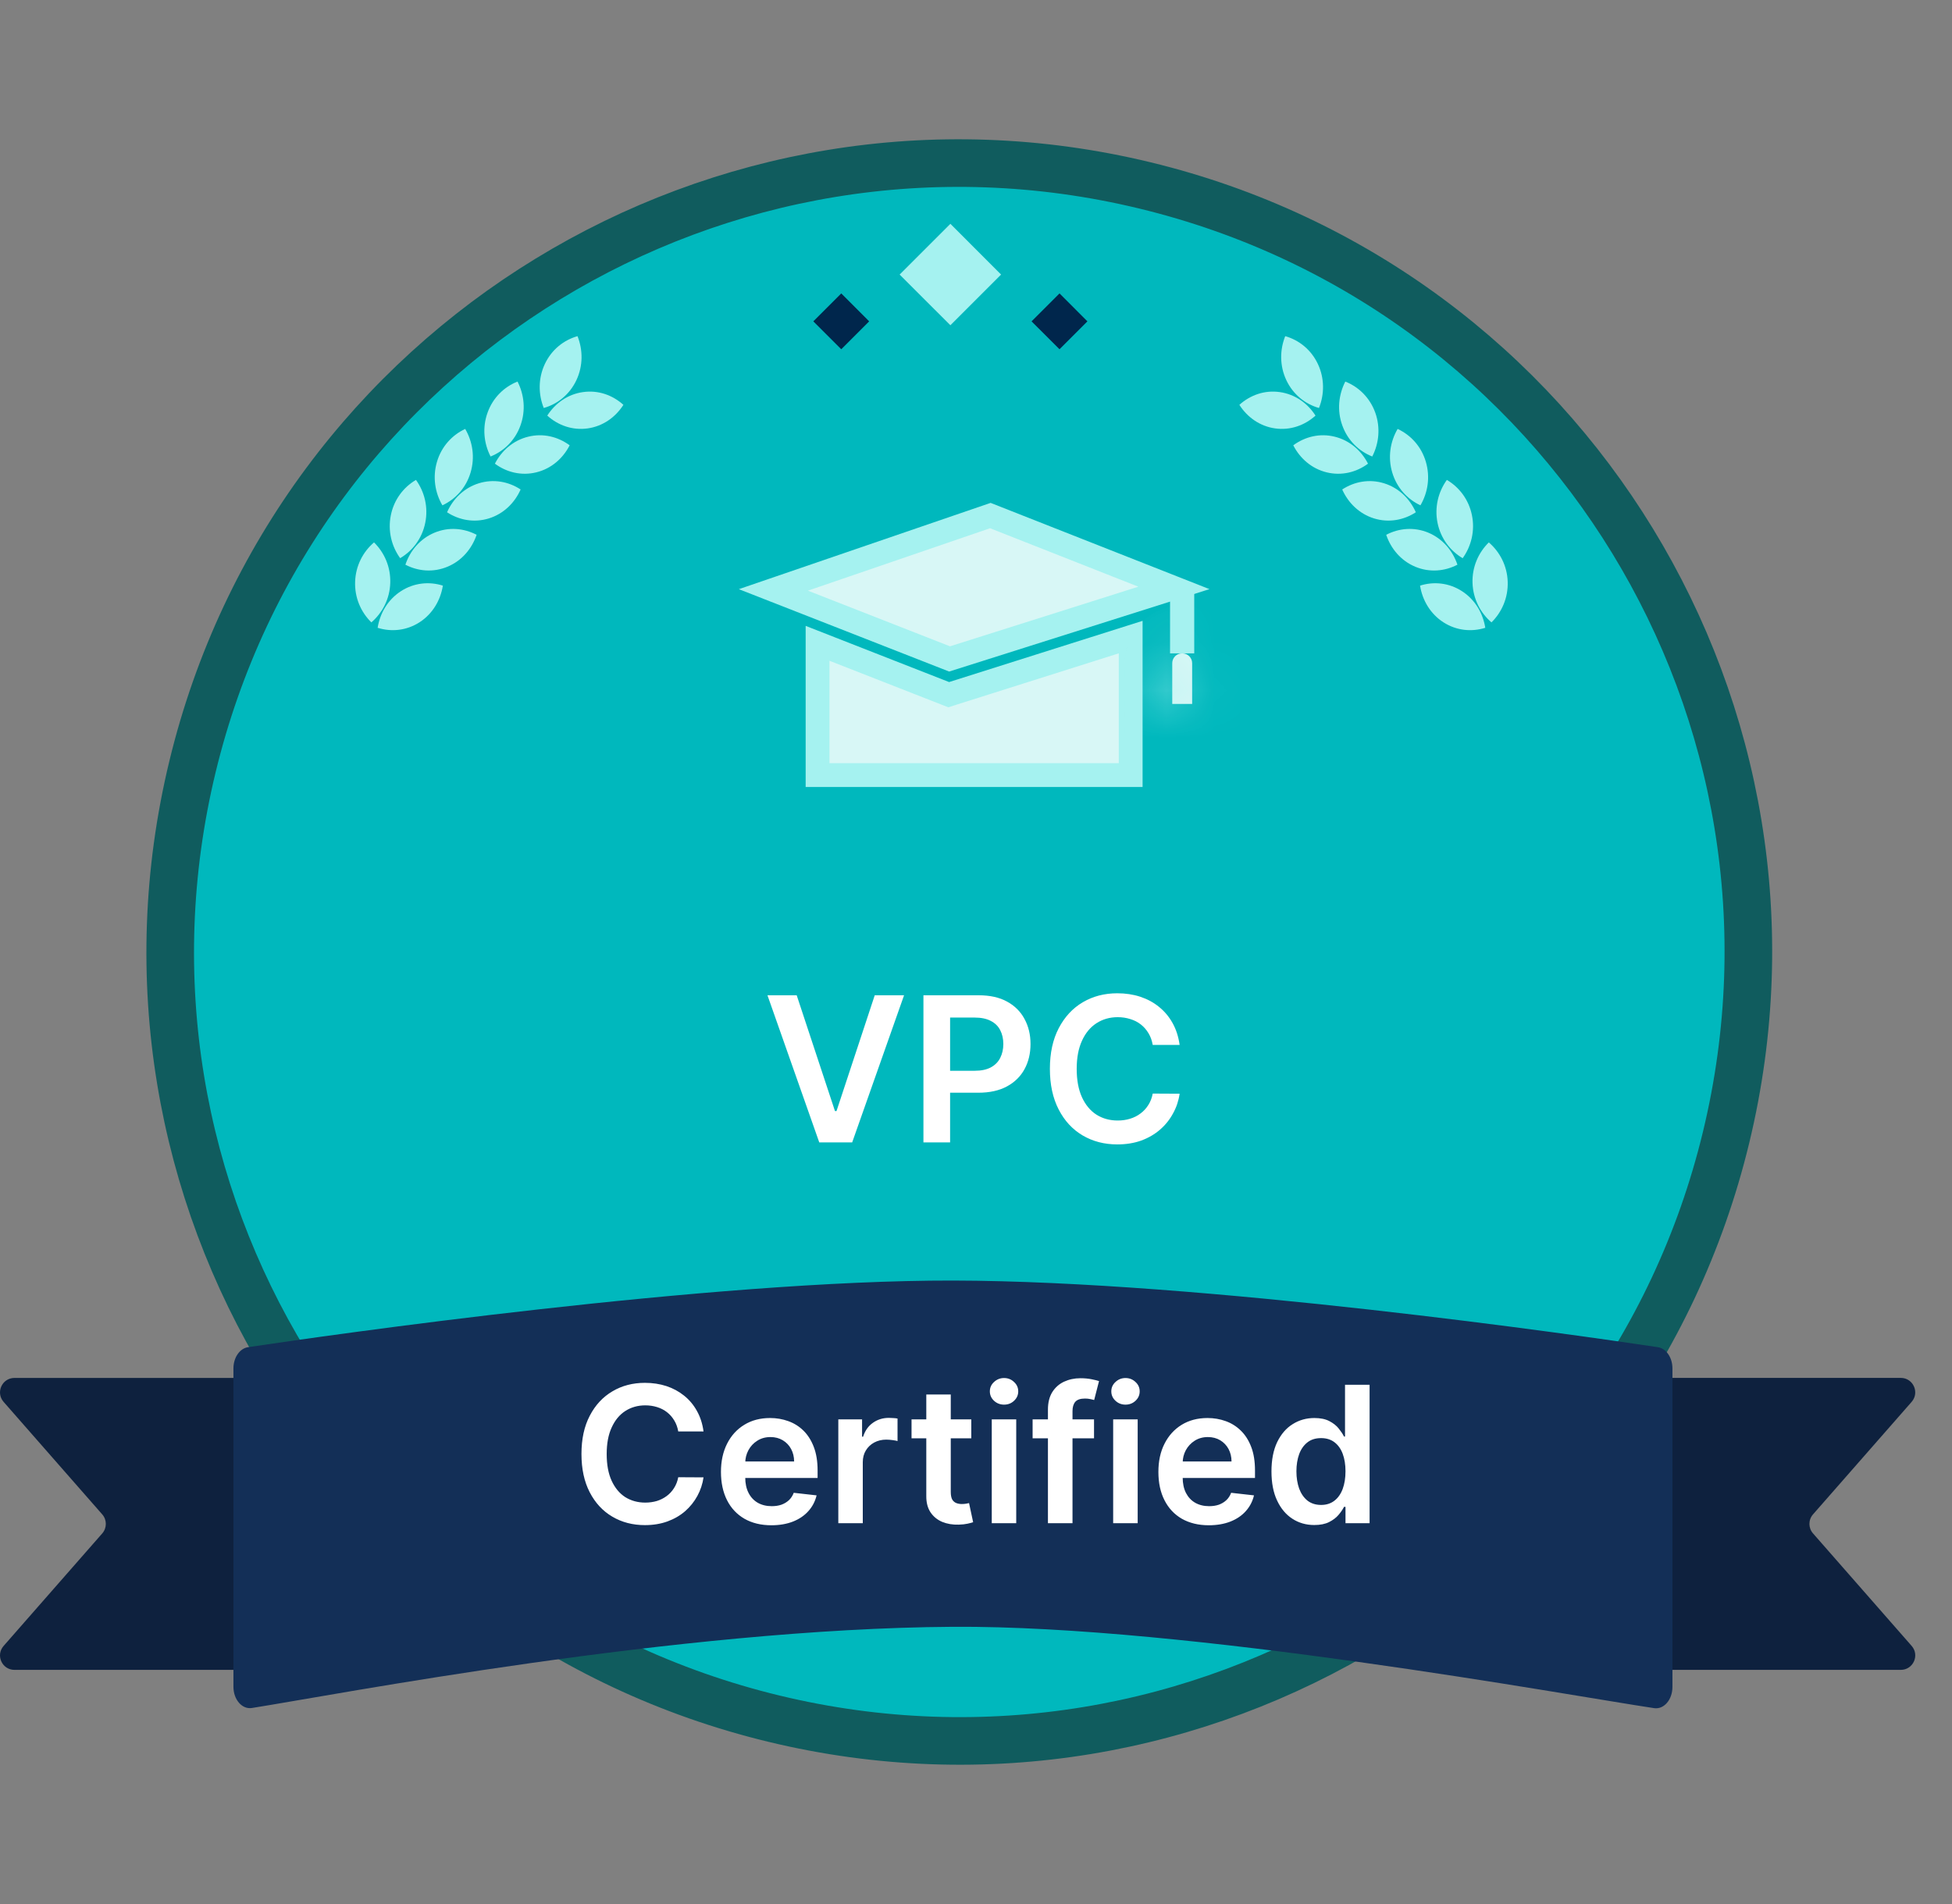 <svg width="41" height="40" viewBox="0 0 41 40" fill="none" xmlns="http://www.w3.org/2000/svg">
<rect x="0" y="0" width="41" height="40" fill="#808080" stroke="none"/>
<path d="M26.452 14.393H25.852V13.162C25.852 12.999 25.984 12.867 26.147 12.867H26.157C26.32 12.867 26.452 12.999 26.452 13.162V14.393Z" fill="#00264C"/>
<path d="M26.151 10.874V12.867" stroke="#333333" stroke-width="0.508" stroke-miterlimit="10"/>
<path d="M36.255 23.894C38.406 14.999 32.938 6.045 24.043 3.894C15.148 1.743 6.194 7.211 4.043 16.106C1.892 25.001 7.36 33.956 16.255 36.106C25.15 38.257 34.105 32.789 36.255 23.894Z" fill="#00B8BD" stroke="#105C5E" stroke-miterlimit="10"/>
<path d="M30.317 13.073C30.592 13.25 30.911 13.279 31.197 13.189C31.148 12.881 30.981 12.596 30.707 12.419C30.433 12.242 30.113 12.212 29.827 12.303C29.876 12.61 30.043 12.896 30.317 13.073Z" fill="#A5F2F0"/>
<path d="M31.668 12.222C31.679 12.557 31.545 12.861 31.327 13.075C31.095 12.877 30.941 12.584 30.929 12.248C30.918 11.912 31.053 11.609 31.271 11.395C31.502 11.593 31.657 11.886 31.668 12.222Z" fill="#A5F2F0"/>
<path d="M29.726 11.906C30.025 12.031 30.345 12.003 30.612 11.863C30.512 11.568 30.301 11.317 30.002 11.191C29.703 11.066 29.383 11.095 29.116 11.235C29.215 11.529 29.426 11.78 29.726 11.906Z" fill="#A5F2F0"/>
<path d="M30.917 10.825C30.984 11.154 30.901 11.477 30.722 11.727C30.461 11.573 30.261 11.313 30.194 10.984C30.128 10.655 30.21 10.332 30.39 10.082C30.65 10.235 30.851 10.496 30.917 10.825Z" fill="#A5F2F0"/>
<path d="M28.86 10.891C29.17 10.987 29.485 10.927 29.738 10.762C29.613 10.478 29.38 10.249 29.071 10.153C28.761 10.057 28.446 10.117 28.192 10.283C28.318 10.566 28.551 10.795 28.86 10.891Z" fill="#A5F2F0"/>
<path d="M29.948 9.699C30.044 10.021 29.991 10.35 29.835 10.616C29.562 10.489 29.339 10.249 29.243 9.928C29.147 9.606 29.2 9.277 29.356 9.011C29.63 9.138 29.853 9.378 29.948 9.699Z" fill="#A5F2F0"/>
<path d="M27.864 9.923C28.179 10 28.49 9.922 28.734 9.741C28.593 9.466 28.348 9.251 28.034 9.174C27.72 9.096 27.408 9.175 27.164 9.355C27.305 9.631 27.551 9.846 27.864 9.923Z" fill="#A5F2F0"/>
<path d="M28.886 8.668C28.999 8.983 28.964 9.315 28.823 9.59C28.543 9.48 28.307 9.253 28.194 8.938C28.08 8.623 28.116 8.291 28.257 8.016C28.537 8.127 28.772 8.353 28.886 8.668Z" fill="#A5F2F0"/>
<path d="M26.782 9C27.102 9.045 27.405 8.936 27.631 8.731C27.465 8.471 27.201 8.282 26.881 8.237C26.561 8.191 26.258 8.301 26.032 8.505C26.198 8.765 26.462 8.955 26.782 9Z" fill="#A5F2F0"/>
<path d="M27.681 7.647C27.823 7.949 27.819 8.284 27.704 8.571C27.416 8.49 27.16 8.288 27.018 7.986C26.876 7.684 26.88 7.35 26.995 7.062C27.284 7.144 27.539 7.345 27.681 7.647Z" fill="#A5F2F0"/>
<path d="M8.812 13.073C8.537 13.25 8.218 13.279 7.932 13.189C7.981 12.881 8.148 12.596 8.422 12.419C8.696 12.242 9.016 12.212 9.302 12.303C9.253 12.61 9.086 12.896 8.812 13.073Z" fill="#A5F2F0"/>
<path d="M7.459 12.222C7.447 12.558 7.582 12.861 7.8 13.075C8.031 12.877 8.186 12.584 8.197 12.248C8.208 11.912 8.074 11.609 7.856 11.395C7.624 11.593 7.47 11.886 7.459 12.222Z" fill="#A5F2F0"/>
<path d="M9.401 11.905C9.101 12.031 8.782 12.003 8.515 11.863C8.614 11.568 8.825 11.317 9.125 11.191C9.424 11.066 9.743 11.095 10.011 11.235C9.911 11.529 9.7 11.78 9.401 11.905Z" fill="#A5F2F0"/>
<path d="M8.209 10.825C8.143 11.154 8.225 11.477 8.405 11.726C8.665 11.573 8.866 11.312 8.932 10.983C8.999 10.654 8.916 10.331 8.737 10.082C8.476 10.235 8.275 10.496 8.209 10.825Z" fill="#A5F2F0"/>
<path d="M10.268 10.891C9.958 10.987 9.643 10.927 9.39 10.762C9.515 10.478 9.748 10.249 10.057 10.153C10.367 10.057 10.682 10.117 10.935 10.283C10.81 10.566 10.577 10.795 10.268 10.891Z" fill="#A5F2F0"/>
<path d="M9.179 9.699C9.083 10.02 9.136 10.35 9.292 10.616C9.566 10.489 9.789 10.249 9.884 9.927C9.98 9.606 9.927 9.277 9.771 9.011C9.498 9.138 9.274 9.378 9.179 9.699Z" fill="#A5F2F0"/>
<path d="M11.265 9.923C10.95 10 10.639 9.922 10.395 9.741C10.536 9.466 10.781 9.251 11.095 9.174C11.409 9.096 11.721 9.175 11.965 9.355C11.824 9.631 11.579 9.846 11.265 9.923Z" fill="#A5F2F0"/>
<path d="M10.241 8.668C10.127 8.983 10.163 9.315 10.304 9.59C10.583 9.479 10.819 9.253 10.932 8.938C11.046 8.623 11.011 8.291 10.87 8.016C10.59 8.127 10.354 8.353 10.241 8.668Z" fill="#A5F2F0"/>
<path d="M12.344 9C12.024 9.045 11.721 8.936 11.495 8.731C11.661 8.471 11.925 8.282 12.245 8.237C12.565 8.191 12.868 8.301 13.094 8.505C12.928 8.765 12.664 8.955 12.344 9Z" fill="#A5F2F0"/>
<path d="M11.444 7.647C11.302 7.949 11.306 8.284 11.421 8.571C11.709 8.49 11.965 8.288 12.107 7.986C12.249 7.684 12.245 7.35 12.13 7.062C11.841 7.144 11.586 7.345 11.444 7.647Z" fill="#A5F2F0"/>
<path d="M21.027 5.768L19.962 4.702L18.896 5.768L19.962 6.833L21.027 5.768Z" fill="#A5F2F0"/>
<path d="M22.84 6.751L22.254 6.164L21.667 6.751L22.254 7.337L22.84 6.751Z" fill="#00264C"/>
<path d="M18.256 6.751L17.67 6.164L17.083 6.751L17.67 7.337L18.256 6.751Z" fill="#00264C"/>
<path d="M6.657 35.081H0.304C0.043 35.081 -0.096 34.774 0.076 34.578L2.147 32.215C2.248 32.1 2.248 31.929 2.147 31.814L0.076 29.451C-0.096 29.255 0.043 28.948 0.304 28.948H6.657C6.825 28.948 6.96 29.084 6.96 29.251V34.778C6.96 34.946 6.824 35.081 6.657 35.081Z" fill="#0E213E"/>
<path d="M33.572 35.081H39.924C40.185 35.081 40.325 34.774 40.152 34.577L38.081 32.214C37.98 32.1 37.98 31.929 38.081 31.814L40.152 29.451C40.324 29.255 40.185 28.947 39.924 28.947H33.572C33.404 28.947 33.268 29.083 33.268 29.251V34.778C33.268 34.946 33.404 35.081 33.572 35.081Z" fill="#0E213E"/>
<path d="M35.128 35.439C35.128 35.708 34.949 35.916 34.743 35.885C32.911 35.611 24.96 34.145 20.016 34.176C14.228 34.212 7.023 35.61 5.29 35.882C5.084 35.914 4.903 35.705 4.903 35.436V28.748C4.903 28.52 5.035 28.328 5.21 28.302C6.874 28.054 14.933 26.893 20.016 26.902C25.266 26.912 33.175 28.055 34.822 28.302C34.996 28.328 35.128 28.519 35.128 28.748V35.439H35.128Z" fill="#132F57"/>
<path d="M19.945 13.843L16.244 12.393L20.801 10.831L24.657 12.351L19.945 13.843Z" fill="#D8F7F6" stroke="#A5F2F0" stroke-width="0.5"/>
<path d="M19.845 14.562L19.927 14.594L20.011 14.567L23.749 13.384V16.283H17.172V13.515L19.845 14.562Z" fill="#D8F7F6" stroke="#A5F2F0" stroke-width="0.5"/>
<mask id="path-32-inside-1_8_156" fill="white">
<path d="M25.04 14.788H24.622V13.931C24.622 13.818 24.714 13.726 24.827 13.726H24.834C24.947 13.726 25.04 13.818 25.04 13.931V14.788Z"/>
</mask>
<path d="M25.04 14.788H24.622V13.931C24.622 13.818 24.714 13.726 24.827 13.726H24.834C24.947 13.726 25.04 13.818 25.04 13.931V14.788Z" fill="#D8F7F6"/>
<path d="M25.04 14.788V15.788H26.04V14.788H25.04ZM24.622 14.788H23.622V15.788H24.622V14.788ZM25.04 13.788H24.622V15.788H25.04V13.788ZM25.622 14.788V13.931H23.622V14.788H25.622ZM25.622 13.931C25.622 14.37 25.266 14.726 24.827 14.726V12.726C24.161 12.726 23.622 13.265 23.622 13.931H25.622ZM24.827 14.726H24.834V12.726H24.827V14.726ZM24.834 14.726C24.395 14.726 24.04 14.37 24.04 13.931H26.04C26.04 13.265 25.5 12.726 24.834 12.726V14.726ZM24.04 13.931V14.788H26.04V13.931H24.04Z" fill="#A5F2F0" mask="url(#path-32-inside-1_8_156)"/>
<path d="M24.83 12.338V13.726" stroke="#A5F2F0" stroke-width="0.508" stroke-miterlimit="10"/>
<path d="M16.734 20.909L17.538 23.342H17.57L18.373 20.909H18.989L17.899 24H17.208L16.12 20.909H16.734ZM19.396 24V20.909H20.555C20.792 20.909 20.992 20.953 21.153 21.042C21.314 21.13 21.437 21.252 21.519 21.407C21.603 21.561 21.645 21.736 21.645 21.932C21.645 22.131 21.603 22.307 21.519 22.461C21.436 22.614 21.312 22.736 21.149 22.824C20.986 22.912 20.786 22.956 20.547 22.956H19.779V22.495H20.472C20.611 22.495 20.724 22.471 20.813 22.423C20.901 22.375 20.967 22.308 21.009 22.224C21.052 22.139 21.074 22.042 21.074 21.932C21.074 21.823 21.052 21.726 21.009 21.643C20.967 21.559 20.901 21.494 20.811 21.448C20.723 21.401 20.609 21.377 20.469 21.377H19.956V24H19.396ZM24.777 21.952H24.212C24.196 21.859 24.166 21.777 24.123 21.706C24.08 21.634 24.026 21.572 23.962 21.522C23.897 21.471 23.824 21.434 23.741 21.409C23.66 21.383 23.572 21.369 23.477 21.369C23.309 21.369 23.16 21.412 23.03 21.496C22.901 21.58 22.799 21.702 22.726 21.864C22.652 22.025 22.615 22.222 22.615 22.454C22.615 22.691 22.652 22.89 22.726 23.052C22.8 23.213 22.902 23.335 23.03 23.417C23.16 23.499 23.309 23.54 23.476 23.54C23.568 23.54 23.655 23.528 23.735 23.503C23.817 23.478 23.89 23.442 23.954 23.393C24.02 23.345 24.074 23.286 24.119 23.215C24.164 23.145 24.195 23.064 24.212 22.974L24.777 22.977C24.756 23.124 24.71 23.262 24.639 23.39C24.57 23.519 24.479 23.633 24.366 23.731C24.253 23.829 24.122 23.905 23.971 23.961C23.82 24.015 23.652 24.042 23.468 24.042C23.196 24.042 22.954 23.979 22.741 23.854C22.527 23.728 22.359 23.546 22.237 23.309C22.114 23.071 22.052 22.787 22.052 22.454C22.052 22.122 22.114 21.837 22.238 21.6C22.362 21.363 22.53 21.181 22.744 21.055C22.957 20.93 23.198 20.867 23.468 20.867C23.64 20.867 23.8 20.891 23.948 20.939C24.096 20.988 24.228 21.058 24.343 21.152C24.459 21.245 24.554 21.358 24.629 21.493C24.704 21.627 24.753 21.78 24.777 21.952Z" fill="white"/>
<path d="M14.777 30.072H14.246C14.231 29.985 14.203 29.908 14.162 29.841C14.121 29.773 14.07 29.715 14.01 29.668C13.949 29.62 13.88 29.585 13.803 29.561C13.726 29.537 13.643 29.524 13.554 29.524C13.396 29.524 13.256 29.564 13.133 29.643C13.011 29.722 12.916 29.838 12.847 29.99C12.777 30.142 12.743 30.327 12.743 30.546C12.743 30.768 12.777 30.956 12.847 31.108C12.917 31.259 13.012 31.374 13.133 31.452C13.256 31.528 13.395 31.567 13.553 31.567C13.64 31.567 13.721 31.555 13.797 31.533C13.874 31.509 13.942 31.474 14.003 31.429C14.064 31.384 14.116 31.328 14.158 31.261C14.2 31.195 14.23 31.119 14.246 31.034L14.777 31.037C14.757 31.175 14.714 31.305 14.648 31.426C14.582 31.547 14.497 31.654 14.391 31.747C14.285 31.839 14.161 31.911 14.018 31.963C13.876 32.014 13.719 32.04 13.546 32.04C13.29 32.04 13.062 31.981 12.861 31.862C12.66 31.744 12.502 31.573 12.386 31.349C12.271 31.126 12.213 30.858 12.213 30.546C12.213 30.232 12.271 29.964 12.388 29.741C12.504 29.518 12.663 29.347 12.864 29.229C13.064 29.11 13.292 29.051 13.546 29.051C13.707 29.051 13.858 29.074 13.997 29.119C14.136 29.165 14.26 29.232 14.369 29.32C14.478 29.407 14.568 29.514 14.638 29.641C14.709 29.767 14.755 29.91 14.777 30.072ZM16.203 32.043C15.984 32.043 15.795 31.997 15.636 31.906C15.478 31.814 15.356 31.685 15.271 31.517C15.186 31.349 15.143 31.15 15.143 30.922C15.143 30.697 15.186 30.5 15.271 30.331C15.357 30.16 15.477 30.028 15.632 29.933C15.786 29.838 15.967 29.79 16.176 29.79C16.31 29.79 16.437 29.812 16.556 29.855C16.677 29.898 16.783 29.964 16.875 30.054C16.967 30.144 17.04 30.259 17.093 30.398C17.146 30.536 17.173 30.701 17.173 30.892V31.05H15.385V30.703H16.68C16.679 30.605 16.658 30.517 16.616 30.44C16.575 30.363 16.516 30.302 16.441 30.257C16.367 30.213 16.281 30.19 16.183 30.19C16.078 30.19 15.985 30.216 15.906 30.267C15.826 30.317 15.764 30.384 15.72 30.466C15.676 30.547 15.654 30.637 15.653 30.734V31.037C15.653 31.164 15.676 31.273 15.723 31.364C15.769 31.454 15.834 31.523 15.917 31.571C16.001 31.618 16.098 31.642 16.21 31.642C16.285 31.642 16.352 31.632 16.413 31.611C16.474 31.589 16.526 31.557 16.571 31.516C16.615 31.474 16.649 31.422 16.672 31.361L17.152 31.415C17.121 31.542 17.064 31.652 16.978 31.747C16.894 31.841 16.786 31.914 16.654 31.966C16.523 32.017 16.372 32.043 16.203 32.043ZM17.608 32V29.818H18.107V30.182H18.129C18.169 30.056 18.237 29.959 18.334 29.891C18.431 29.822 18.543 29.787 18.668 29.787C18.696 29.787 18.728 29.788 18.763 29.791C18.799 29.793 18.829 29.796 18.852 29.801V30.274C18.831 30.267 18.796 30.26 18.749 30.254C18.702 30.248 18.657 30.244 18.614 30.244C18.52 30.244 18.436 30.265 18.361 30.305C18.287 30.345 18.229 30.401 18.186 30.472C18.143 30.543 18.122 30.625 18.122 30.717V32H17.608ZM20.401 29.818V30.216H19.146V29.818H20.401ZM19.456 29.296H19.97V31.344C19.97 31.413 19.981 31.466 20.001 31.503C20.023 31.539 20.052 31.563 20.087 31.577C20.122 31.59 20.16 31.597 20.203 31.597C20.235 31.597 20.265 31.594 20.291 31.59C20.319 31.585 20.34 31.581 20.354 31.577L20.44 31.979C20.413 31.988 20.374 31.999 20.322 32.01C20.272 32.021 20.211 32.028 20.138 32.03C20.009 32.034 19.893 32.014 19.79 31.972C19.687 31.928 19.605 31.861 19.544 31.77C19.484 31.679 19.455 31.565 19.456 31.429V29.296ZM20.831 32V29.818H21.345V32H20.831ZM21.089 29.509C21.008 29.509 20.938 29.482 20.879 29.428C20.82 29.373 20.791 29.307 20.791 29.23C20.791 29.152 20.82 29.087 20.879 29.033C20.938 28.978 21.008 28.95 21.089 28.95C21.172 28.95 21.242 28.978 21.299 29.033C21.358 29.087 21.387 29.152 21.387 29.23C21.387 29.307 21.358 29.373 21.299 29.428C21.242 29.482 21.172 29.509 21.089 29.509ZM22.979 29.818V30.216H21.689V29.818H22.979ZM22.011 32V29.612C22.011 29.465 22.042 29.343 22.102 29.246C22.164 29.148 22.246 29.075 22.349 29.027C22.453 28.979 22.567 28.954 22.693 28.954C22.782 28.954 22.861 28.962 22.93 28.976C23 28.99 23.051 29.003 23.084 29.014L22.982 29.412C22.96 29.405 22.932 29.399 22.899 29.392C22.866 29.384 22.829 29.381 22.788 29.381C22.693 29.381 22.625 29.404 22.585 29.45C22.546 29.496 22.527 29.561 22.527 29.646V32H22.011ZM23.381 32V29.818H23.896V32H23.381ZM23.64 29.509C23.558 29.509 23.488 29.482 23.43 29.428C23.371 29.373 23.342 29.307 23.342 29.23C23.342 29.152 23.371 29.087 23.43 29.033C23.488 28.978 23.558 28.95 23.64 28.95C23.722 28.95 23.792 28.978 23.85 29.033C23.909 29.087 23.938 29.152 23.938 29.23C23.938 29.307 23.909 29.373 23.85 29.428C23.792 29.482 23.722 29.509 23.64 29.509ZM25.39 32.043C25.172 32.043 24.983 31.997 24.823 31.906C24.665 31.814 24.544 31.685 24.459 31.517C24.373 31.349 24.331 31.15 24.331 30.922C24.331 30.697 24.373 30.5 24.459 30.331C24.545 30.16 24.665 30.028 24.819 29.933C24.974 29.838 25.155 29.79 25.363 29.79C25.498 29.79 25.625 29.812 25.744 29.855C25.864 29.898 25.97 29.964 26.062 30.054C26.155 30.144 26.228 30.259 26.281 30.398C26.334 30.536 26.36 30.701 26.36 30.892V31.05H24.572V30.703H25.867C25.867 30.605 25.845 30.517 25.804 30.44C25.762 30.363 25.704 30.302 25.629 30.257C25.555 30.213 25.469 30.19 25.37 30.19C25.265 30.19 25.173 30.216 25.093 30.267C25.014 30.317 24.952 30.384 24.907 30.466C24.864 30.547 24.841 30.637 24.841 30.734V31.037C24.841 31.164 24.864 31.273 24.91 31.364C24.957 31.454 25.021 31.523 25.105 31.571C25.188 31.618 25.286 31.642 25.397 31.642C25.472 31.642 25.54 31.632 25.601 31.611C25.661 31.589 25.714 31.557 25.758 31.516C25.803 31.474 25.836 31.422 25.859 31.361L26.339 31.415C26.309 31.542 26.251 31.652 26.166 31.747C26.082 31.841 25.974 31.914 25.842 31.966C25.71 32.017 25.56 32.043 25.39 32.043ZM27.605 32.038C27.434 32.038 27.28 31.994 27.145 31.906C27.009 31.818 26.902 31.69 26.824 31.523C26.745 31.355 26.706 31.151 26.706 30.912C26.706 30.669 26.746 30.465 26.825 30.298C26.906 30.131 27.014 30.004 27.151 29.919C27.287 29.833 27.439 29.79 27.607 29.79C27.734 29.79 27.84 29.812 27.922 29.855C28.004 29.898 28.07 29.949 28.118 30.01C28.166 30.07 28.204 30.126 28.23 30.179H28.251V29.091H28.767V32H28.261V31.656H28.23C28.204 31.709 28.165 31.766 28.115 31.825C28.065 31.884 27.999 31.934 27.916 31.976C27.834 32.017 27.73 32.038 27.605 32.038ZM27.749 31.616C27.858 31.616 27.95 31.587 28.027 31.528C28.104 31.469 28.162 31.386 28.202 31.28C28.241 31.174 28.261 31.05 28.261 30.909C28.261 30.768 28.241 30.645 28.202 30.541C28.163 30.437 28.105 30.356 28.028 30.298C27.953 30.241 27.859 30.212 27.749 30.212C27.634 30.212 27.538 30.241 27.462 30.301C27.385 30.361 27.327 30.443 27.288 30.548C27.25 30.653 27.23 30.774 27.23 30.909C27.23 31.046 27.25 31.167 27.288 31.274C27.328 31.38 27.386 31.464 27.463 31.526C27.541 31.586 27.636 31.616 27.749 31.616Z" fill="white"/>
</svg>
